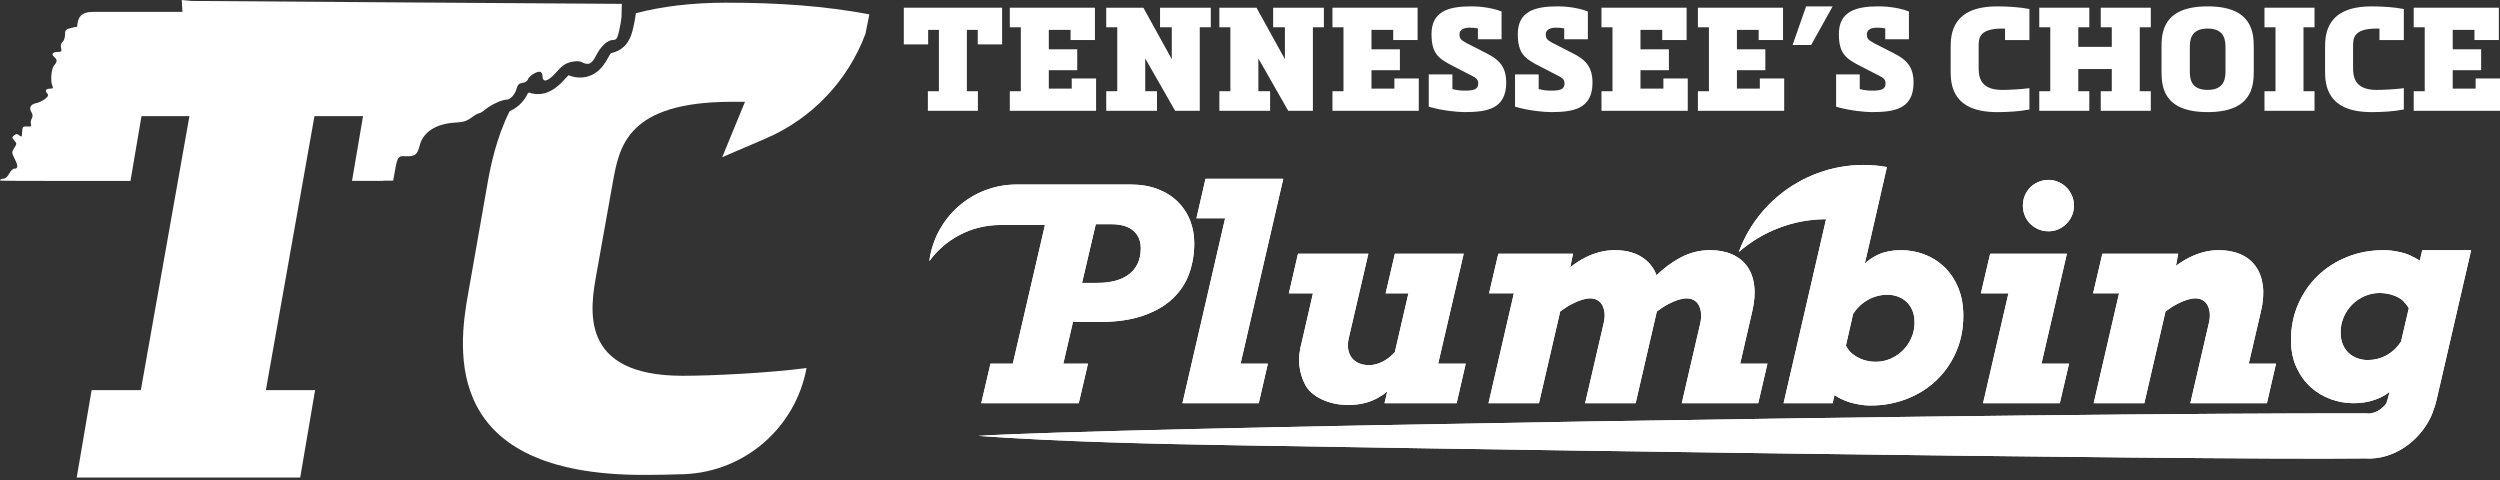 <svg xmlns="http://www.w3.org/2000/svg" width="406" height="78" viewBox="0 0 406 78" fill="none"><rect x="0" y="0" width="406" height="78" fill="#333333" stroke="none"/><path d="M118.04 0.434C112.294 0.434 107.42 1.059 103.273 2.142C103.183 2.876 103.006 3.798 102.85 4.464C102.671 5.229 102.457 6.048 101.972 6.793C101.332 7.775 100.355 8.414 99.219 8.624C99.114 8.758 98.972 8.963 98.827 9.248C97.707 11.464 96.147 12.589 94.195 12.589C93.578 12.589 92.958 12.468 92.323 12.219C92.237 12.298 92.076 12.457 91.802 12.768C90.854 13.849 89.363 15.282 87.356 15.282C86.833 15.282 86.357 15.194 85.933 15.035L85.746 15.113C85.038 16.612 83.913 17.574 82.764 18.044C80.587 22.461 79.683 26.859 79.118 30.102L76.068 47.457C74.279 57.135 71.965 77.124 104.471 77.124C106.718 77.124 108.922 77.087 111.083 77.005C120.933 76.637 129.198 69.46 130.98 59.766C124.67 60.609 115.305 61.028 110.887 61.028C93.847 61.028 95.843 50.088 96.897 44.301L99.526 29.574C100.578 23.789 101.84 16.531 118.882 16.531H120.986L117.29 25.525L124.345 22.497C131.844 19.279 137.698 13.132 140.552 5.487L141.185 2.331C133.924 0.964 126.456 0.439 118.042 0.439L118.04 0.434Z" fill="white"></path><path d="M31.094 0.152L29.517 0L29.63 1.928H15.13C14.18 1.928 13.509 2.139 13.112 2.563C12.766 2.933 12.569 3.529 12.528 4.347C12.307 4.374 12.131 4.4 11.996 4.433C10.642 4.746 10.565 4.81 10.565 5.618C10.565 6.087 10.384 6.623 10.161 6.809C9.905 7.018 9.815 7.38 9.918 7.788C10.06 8.341 9.982 8.434 9.391 8.434C8.536 8.434 8.271 8.807 8.805 9.25C9.319 9.676 9.316 10.035 8.791 10.613C8.333 11.118 8.154 13.172 8.505 13.919C8.674 14.283 8.606 14.393 8.198 14.393C7.468 14.393 7.259 14.68 7.647 15.143C7.911 15.465 7.85 15.64 7.32 16.067C6.963 16.357 6.315 16.665 5.884 16.753C4.965 16.936 4.663 17.51 5.108 18.227C5.335 18.588 5.346 18.893 5.152 19.257C5.002 19.539 4.947 19.956 5.035 20.185C5.157 20.501 5.013 20.584 4.424 20.543C3.78 20.498 3.65 20.596 3.615 21.167C3.591 21.54 3.562 21.95 3.547 22.08C3.531 22.21 3.337 22.164 3.114 21.978C2.79 21.709 2.625 21.709 2.296 21.983C1.925 22.289 1.93 22.38 2.329 22.825C2.748 23.288 2.748 23.368 2.316 24.023C1.877 24.691 1.884 24.782 2.404 25.836C2.973 26.989 2.944 27.398 2.292 27.398C2.082 27.398 1.72 27.764 1.489 28.209C1.237 28.697 0.854 29.021 0.534 29.021C0.238 29.021 0 29.144 0 29.299C0 29.385 3.255 29.393 18.489 29.383H15.798H21.189L22.978 18.86H30.763L22.872 63.357H14.879L12.459 77.556H48.752L51.171 63.357H43.178L51.068 18.86H58.957L57.168 29.378H62.237L62.241 29.345H63.851L64.151 27.662C64.535 25.509 64.683 25.3 65.746 25.364C67.347 25.463 67.792 25.143 68.152 23.655C68.675 21.471 70.803 20.086 73.895 19.914C75.227 19.841 75.836 19.656 76.555 19.109C77.067 18.719 77.62 18.399 77.786 18.399C77.951 18.399 78.439 18.101 78.871 17.737C79.744 17.003 81.542 16.182 82.274 16.182C82.896 16.182 83.648 15.34 83.913 14.341C84.065 13.761 84.317 13.527 84.852 13.463C85.254 13.414 85.651 13.161 85.732 12.898C85.915 12.32 87.274 11.495 87.755 11.667C87.945 11.736 88.101 12.034 88.101 12.334C88.101 13.491 88.986 13.269 90.293 11.78C91.279 10.657 91.833 10.274 92.753 10.066C93.536 9.892 94.12 9.896 94.466 10.082C95.556 10.664 96.101 10.415 96.815 9.003C97.59 7.475 98.686 6.482 99.592 6.482C100.104 6.482 100.26 6.24 100.541 5.029C100.728 4.228 100.904 3.207 100.931 2.761L100.984 0.629C100.984 0.629 31.262 0.17 31.094 0.152Z" fill="white"></path><path d="M158.811 14.815V17.995H150.686V14.815H152.477V4.852H150.732V7.208H146.778V1.251H162.744V7.208H158.787V4.852H157.02V14.815H158.811Z" fill="white"></path><path d="M165.783 17.995H163.992V14.815H165.783V4.429H163.992V1.251H177.817V6.502H173.86V4.852H170.327V8.008H174.943V11.401H170.327V14.391H174.05V12.742H178.004V17.995H165.783Z" fill="white"></path><path d="M194.844 17.995H190.84L185.988 9.493V14.815H187.896V17.995H179.654V14.815H181.443V4.429H179.654V1.251H185.682L190.298 9.61V4.429H188.39V1.251H196.634V4.429H194.844V17.995Z" fill="white"></path><path d="M213.214 17.995H209.211L204.358 9.493V14.815H206.266V17.995H198.024V14.815H199.813V4.429H198.024V1.251H204.052L208.668 9.61V4.429H206.76V1.251H215.002V4.429H213.214V17.995Z" fill="white"></path><path d="M218.183 17.995H216.392V14.815H218.183V4.429H216.392V1.251H230.217V6.502H226.26V4.852H222.729V8.008H227.345V11.401H222.729V14.391H226.449V12.742H230.406V17.995H218.183Z" fill="white"></path><path d="M232.029 12.082H235.869V14.46C236.716 14.696 237.424 14.718 237.848 14.718C239.354 14.718 240.062 14.53 240.062 13.54C240.062 12.856 239.59 12.598 239.191 12.386L236.176 10.832C233.655 9.559 232.479 8.783 232.479 5.532C232.479 1.835 235.258 1.032 238.908 1.032C239.614 1.032 241.782 1.079 243.853 1.857V6.379H240.013V4.612C239.566 4.517 239.118 4.495 238.624 4.495C237.848 4.495 237.023 4.753 237.023 5.556C237.023 6.191 237.164 6.473 238.154 6.992L241.381 8.639C243.43 9.652 244.608 10.829 244.608 13.421C244.608 17.777 241.357 18.203 237.848 18.203C236.74 18.203 234.314 17.991 232.029 17.331V12.08V12.082Z" fill="white"></path><path d="M246.043 12.082H249.883V14.46C250.73 14.696 251.438 14.718 251.862 14.718C253.368 14.718 254.076 14.53 254.076 13.54C254.076 12.856 253.604 12.598 253.205 12.386L250.19 10.832C247.669 9.559 246.493 8.783 246.493 5.532C246.493 1.835 249.272 1.032 252.923 1.032C253.628 1.032 255.796 1.079 257.867 1.857V6.379H254.028V4.612C253.58 4.517 253.132 4.495 252.638 4.495C251.862 4.495 251.037 4.753 251.037 5.556C251.037 6.191 251.178 6.473 252.168 6.992L255.395 8.639C257.444 9.652 258.622 10.829 258.622 13.421C258.622 17.777 255.371 18.203 251.862 18.203C250.755 18.203 248.328 17.991 246.043 17.331V12.08V12.082Z" fill="white"></path><path d="M261.868 17.995H260.08V14.815H261.868V4.429H260.08V1.251H273.904V6.502H269.947V4.852H266.414V8.008H271.03V11.401H266.414V14.391H270.135V12.742H274.092V17.995H261.868Z" fill="white"></path><path d="M277.53 17.995H275.739V14.815H277.53V4.429H275.739V1.251H289.564V6.502H285.607V4.852H282.076V8.008H286.692V11.401H282.076V14.391H285.797V12.742H289.753V17.995H277.53Z" fill="white"></path><path d="M291.119 7.303L293.309 1.037H297.618L294.134 7.303H291.119Z" fill="white"></path><path d="M298.183 12.082H302.023V14.46C302.87 14.696 303.578 14.718 304.001 14.718C305.508 14.718 306.216 14.53 306.216 13.54C306.216 12.856 305.744 12.598 305.345 12.386L302.33 10.832C299.809 9.559 298.633 8.783 298.633 5.532C298.633 1.835 301.412 1.032 305.062 1.032C305.768 1.032 307.936 1.079 310.007 1.857V6.379H306.167V4.612C305.72 4.517 305.272 4.495 304.778 4.495C304.001 4.495 303.177 4.753 303.177 5.556C303.177 6.191 303.318 6.473 304.308 6.992L307.535 8.639C309.584 9.652 310.761 10.829 310.761 13.421C310.761 17.777 307.51 18.203 304.001 18.203C302.894 18.203 300.468 17.991 298.183 17.331V12.08V12.082Z" fill="white"></path><path d="M325.62 4.641H325.148C321.333 4.641 321.333 6.266 321.333 7.561V10.858C321.333 12.153 321.333 14.603 325.148 14.603C326.136 14.603 328.21 14.508 329.575 14.321V17.783C327.927 18.09 326.207 18.207 324.324 18.207C317.045 18.207 316.787 13.732 316.787 11.566V7.68C316.787 5.514 317.045 1.039 324.324 1.039C326.207 1.039 327.927 1.156 329.575 1.462V6.502H325.618V4.641H325.62Z" fill="white"></path><path d="M337.513 11.211V14.815H339.304V17.995H331.178V14.815H332.967V4.429H331.178V1.251H339.304V4.429H337.513V7.609H342.954V4.429H341.163V1.251H349.288V4.429H347.499V14.815H349.288V17.995H341.163V14.815H342.954V11.211H337.513Z" fill="white"></path><path d="M366.011 11.493C366.011 13.895 365.823 18.205 358.521 18.205C351.218 18.205 351.031 13.941 351.031 11.515V7.724C351.031 5.322 351.218 1.034 358.521 1.034C365.823 1.034 366.011 5.344 366.011 7.746V11.491V11.493ZM361.419 7.748C361.419 6.641 361.348 4.638 358.523 4.638C355.698 4.638 355.627 6.617 355.627 7.724V11.515C355.627 12.647 355.698 14.601 358.523 14.601C361.348 14.601 361.419 12.598 361.419 11.491V7.746V7.748Z" fill="white"></path><path d="M374.087 14.815H375.878V17.995H367.753V14.815H369.542V4.429H367.753V1.251H375.878V4.429H374.087V14.815Z" fill="white"></path><path d="M386.428 4.641H385.956C382.14 4.641 382.14 6.266 382.14 7.561V10.858C382.14 12.153 382.14 14.603 385.956 14.603C386.944 14.603 389.017 14.508 390.382 14.321V17.783C388.735 18.09 387.014 18.207 385.131 18.207C377.852 18.207 377.594 13.732 377.594 11.566V7.68C377.594 5.514 377.852 1.039 385.131 1.039C387.014 1.039 388.735 1.156 390.382 1.462V6.502H386.425V4.641H386.428Z" fill="white"></path><path d="M393.777 17.995H391.986V14.815H393.777V4.429H391.986V1.251H405.81V6.502H401.854V4.852H398.322V8.008H402.936V11.401H398.322V14.391H402.043V12.742H406V17.995H393.777Z" fill="white"></path><path d="M193.258 35.766C192.799 34.605 192.127 33.593 191.244 32.735C190.362 31.877 189.279 31.198 188.002 30.706C186.719 30.214 185.267 29.969 183.644 29.969H165.084C157.821 29.969 151.829 35.382 150.922 42.402C153.516 38.847 157.713 36.538 162.453 36.538H169.701L164.484 59.059H160.854L159.356 65.479H175.19L176.688 59.059H172.68L174.248 52.292H178.465C181.293 52.292 183.693 51.946 185.658 51.26C187.627 50.576 189.22 49.65 190.448 48.485C191.672 47.325 192.566 45.971 193.121 44.425C193.671 42.874 193.948 41.246 193.948 39.526C193.948 38.185 193.721 36.932 193.258 35.766ZM184.756 42.806C184.418 43.507 183.946 44.094 183.326 44.561C182.713 45.029 181.966 45.38 181.103 45.605C180.236 45.834 179.27 45.946 178.207 45.946H175.726L177.954 36.41H180.435C182.045 36.41 183.249 36.76 184.052 37.464C184.857 38.17 185.263 39.111 185.263 40.3C185.263 41.271 185.091 42.104 184.756 42.806Z" fill="white"></path><path d="M198.962 35.45H194.302L195.777 29.034H208.404L201.467 59.059H205.898L204.421 65.479H192.03L198.962 35.45Z" fill="white"></path><path d="M213.225 47.632H209.314L210.792 41.211H222.219L219.037 54.916C218.88 55.589 218.851 56.193 218.944 56.729C219.037 57.27 219.231 57.728 219.528 58.114C219.826 58.494 220.21 58.792 220.689 58.99C221.161 59.195 221.708 59.299 222.316 59.299C222.815 59.299 223.315 59.211 223.814 59.039C224.314 58.864 224.789 58.631 225.232 58.324C225.675 58.022 226.11 57.632 226.529 57.164L228.732 47.632H225.031L226.529 41.211H237.702L233.558 59.059H238.033L236.558 65.479H224.846L225.292 63.582C224.809 63.972 224.297 64.314 223.77 64.612C223.097 64.987 222.36 65.274 221.566 65.47C220.772 65.664 219.895 65.763 218.944 65.763C217.349 65.763 215.916 65.455 214.643 64.846C213.37 64.237 212.479 63.447 211.963 62.473C211.445 61.491 211.13 60.435 211.013 59.299C210.894 58.156 211.03 56.89 211.421 55.501L213.225 47.632Z" fill="white"></path><path d="M241.734 65.479L245.854 47.631H241.827L243.325 41.211H255.457L255.014 43.39C255.887 42.717 256.701 42.197 257.451 41.822C258.197 41.445 258.973 41.154 259.767 40.944C260.565 40.735 261.386 40.627 262.228 40.627C264.291 40.627 265.954 41.143 267.215 42.173C268.045 42.845 268.644 43.688 269.019 44.702C270.239 43.518 271.545 42.556 272.934 41.822C274.432 41.026 276.024 40.627 277.712 40.627C279.068 40.627 280.261 40.856 281.285 41.304C282.303 41.758 283.124 42.406 283.733 43.249C284.341 44.094 284.723 45.126 284.877 46.354C285.034 47.578 284.933 48.968 284.575 50.514L282.606 59.058H287.032L285.537 65.479H273.12L276.141 52.435C276.265 51.84 276.302 51.297 276.245 50.805C276.19 50.313 276.068 49.89 275.874 49.539C275.678 49.186 275.411 48.919 275.074 48.734C274.738 48.544 274.352 48.452 273.914 48.452C273.12 48.452 272.136 48.754 270.965 49.363C270.369 49.674 269.741 50.084 269.068 50.582L265.627 65.479H257.427L260.449 52.435C260.59 51.84 260.629 51.297 260.577 50.805C260.524 50.313 260.396 49.89 260.202 49.539C260.005 49.186 259.743 48.919 259.405 48.734C259.07 48.544 258.684 48.452 258.245 48.452C257.451 48.452 256.468 48.754 255.296 49.363C254.688 49.674 254.044 50.084 253.375 50.582L249.93 65.479H241.734Z" fill="white"></path><path d="M317.998 46.696C317.438 45.366 316.688 44.255 315.751 43.357C314.815 42.459 313.732 41.778 312.519 41.319C311.3 40.856 310.027 40.627 308.697 40.627C307.367 40.627 306.132 40.856 305.113 41.304C304.178 41.729 303.421 42.237 302.841 42.83L306.434 27.128C296.066 25.276 285.951 31.189 282.376 40.929C286.238 37.565 291.253 35.6 296.553 35.6L289.654 65.479H297.621L297.923 64.144C298.205 64.363 298.543 64.568 298.933 64.753C299.372 64.972 299.853 65.163 300.384 65.329C300.916 65.49 301.467 65.62 302.047 65.713C302.623 65.805 303.203 65.856 303.779 65.856C305.854 65.856 307.815 65.499 309.648 64.786C311.481 64.076 313.08 63.077 314.44 61.789C315.795 60.503 316.873 58.966 317.656 57.177C318.448 55.388 318.843 53.423 318.843 51.284C318.843 49.553 318.558 48.022 317.998 46.696ZM310.409 54.881C310.067 55.651 309.608 56.324 309.039 56.895C308.468 57.466 307.799 57.918 307.034 58.256C306.269 58.591 305.464 58.756 304.621 58.756C304.077 58.756 303.545 58.688 303.033 58.558C302.515 58.425 302.039 58.236 301.589 57.982C301.145 57.733 300.751 57.431 300.409 57.071C300.155 56.787 299.945 56.471 299.776 56.11L300.945 50.982C301.242 50.514 301.58 50.099 301.955 49.738C302.389 49.319 302.861 48.968 303.36 48.686C303.86 48.403 304.379 48.198 304.915 48.066C305.455 47.929 305.982 47.865 306.498 47.865C307.107 47.865 307.678 47.965 308.21 48.159C308.737 48.353 309.209 48.637 309.612 49.012C310.018 49.387 310.34 49.855 310.574 50.422C310.808 50.982 310.925 51.635 310.925 52.384C310.925 53.278 310.755 54.107 310.409 54.881Z" fill="white"></path><path d="M326.174 47.632H321.699L323.201 41.211H335.66L331.536 59.059H336.011L334.511 65.479H322.05L326.174 47.632Z" fill="white"></path><path d="M328.832 35.016C328.62 34.508 328.514 33.968 328.514 33.388C328.514 32.808 328.62 32.272 328.832 31.765C329.041 31.257 329.332 30.814 329.707 30.439C330.085 30.062 330.528 29.766 331.035 29.55C331.54 29.332 332.092 29.219 332.687 29.219C333.247 29.219 333.779 29.332 334.275 29.55C334.778 29.766 335.212 30.062 335.587 30.439C335.962 30.814 336.26 31.257 336.481 31.765C336.699 32.272 336.807 32.812 336.807 33.388C336.807 33.964 336.699 34.508 336.481 35.016C336.26 35.527 335.962 35.966 335.587 36.341C335.212 36.716 334.778 37.014 334.275 37.23C333.779 37.448 333.247 37.561 332.687 37.561C332.092 37.561 331.54 37.448 331.035 37.23C330.528 37.014 330.085 36.716 329.707 36.341C329.332 35.966 329.041 35.527 328.832 35.016Z" fill="white"></path><path d="M344.138 47.631H339.921L341.423 41.211H353.741L353.371 43.176C354.074 42.649 354.796 42.197 355.546 41.822C356.295 41.445 357.067 41.154 357.866 40.944C358.66 40.735 359.48 40.627 360.323 40.627C361.684 40.627 362.868 40.856 363.883 41.304C364.902 41.758 365.711 42.406 366.32 43.249C366.928 44.094 367.314 45.126 367.48 46.354C367.645 47.578 367.548 48.968 367.187 50.514L365.199 59.058H369.624L368.148 65.479H355.711L358.728 52.435C358.872 51.84 358.913 51.297 358.861 50.805C358.808 50.313 358.68 49.89 358.486 49.539C358.289 49.186 358.022 48.919 357.692 48.734C357.354 48.544 356.964 48.452 356.531 48.452C355.731 48.452 354.752 48.754 353.576 49.363C352.967 49.674 352.339 50.084 351.679 50.582L348.239 65.479H340.014L344.138 47.631Z" fill="white"></path><path d="M393.376 40.627L392.976 42.314C391.949 41.718 391.163 41.343 390.636 41.178C390.105 41.013 389.534 40.88 388.936 40.779C388.336 40.679 387.732 40.627 387.121 40.627C384.997 40.627 383.016 40.993 381.183 41.729C379.346 42.464 377.756 43.483 376.406 44.786C375.056 46.092 373.993 47.631 373.217 49.411C372.447 51.191 372.057 53.126 372.057 55.218C372.057 56.904 372.354 58.392 372.95 59.669C373.545 60.951 374.315 62.023 375.27 62.881C376.221 63.739 377.304 64.387 378.512 64.822C379.721 65.26 380.945 65.479 382.178 65.479C383.475 65.479 384.644 65.293 385.694 64.919C386.693 64.559 387.478 64.129 388.058 63.626L387.893 64.334C387.785 64.782 387.657 65.201 387.507 65.582C387.447 65.655 387.383 65.721 387.321 65.792C386.653 66.54 385.718 67.122 384.712 67.157C384.792 67.162 384.986 67.181 385.127 67.215L384.377 67.137C330.932 67.01 177.244 69.511 158.869 70.794C172.817 71.763 187.178 72.085 201.154 72.318C221.357 72.68 355.877 74.775 384.132 74.444C388.695 74.727 392.888 71.694 394.794 67.653C394.999 67.206 395.184 66.714 395.312 66.2H395.356C395.522 65.651 395.672 65.075 395.808 64.471L401.313 40.627H393.376ZM389.928 55.477C389.65 55.916 389.339 56.295 388.993 56.626C388.574 57.045 388.115 57.398 387.623 57.669C387.132 57.942 386.624 58.143 386.102 58.28C385.577 58.41 385.058 58.474 384.542 58.474C383.934 58.474 383.362 58.377 382.835 58.181C382.306 57.986 381.836 57.704 381.428 57.329C381.022 56.952 380.7 56.484 380.466 55.924C380.233 55.36 380.116 54.707 380.116 53.955C380.116 53.064 380.286 52.234 380.632 51.458C380.974 50.688 381.432 50.016 382.002 49.447C382.573 48.875 383.241 48.421 384.006 48.09C384.772 47.755 385.577 47.583 386.419 47.583C386.995 47.583 387.54 47.647 388.058 47.773C388.574 47.896 389.086 48.095 389.602 48.368C390.12 48.642 390.652 49.202 391.197 50.044L389.928 55.477Z" fill="white"></path><path d="M201.467 59.059H205.898L204.421 65.479H192.03L198.962 35.45H194.302L195.777 29.034H208.404L201.467 59.059Z" fill="white"></path><path d="M238.034 59.059L236.558 65.479H224.847L225.292 63.582C224.809 63.972 224.297 64.314 223.77 64.612C223.097 64.987 222.361 65.274 221.567 65.47C220.773 65.664 219.895 65.763 218.944 65.763C217.35 65.763 215.916 65.455 214.644 64.846C213.371 64.237 212.48 63.447 211.964 62.473C211.446 61.491 211.13 60.435 211.013 59.299C210.894 58.156 211.031 56.89 211.421 55.501L213.225 47.632H209.315L210.793 41.211H222.22L219.037 54.916C218.88 55.589 218.852 56.193 218.944 56.729C219.037 57.27 219.231 57.728 219.529 58.114C219.827 58.494 220.21 58.792 220.689 58.99C221.161 59.195 221.708 59.299 222.317 59.299C222.815 59.299 223.316 59.211 223.814 59.039C224.315 58.864 224.789 58.631 225.232 58.324C225.676 58.022 226.11 57.632 226.529 57.164L228.733 47.632H225.032L226.529 41.211H237.703L233.558 59.059H238.034Z" fill="white"></path><path d="M287.032 59.059L285.537 65.479H273.12L276.141 52.435C276.265 51.84 276.302 51.297 276.245 50.805C276.19 50.313 276.068 49.89 275.874 49.539C275.678 49.186 275.411 48.919 275.074 48.734C274.738 48.545 274.352 48.452 273.914 48.452C273.12 48.452 272.136 48.754 270.965 49.363C270.369 49.674 269.741 50.084 269.068 50.583L265.627 65.479H257.427L260.449 52.435C260.59 51.84 260.629 51.297 260.577 50.805C260.524 50.313 260.396 49.89 260.202 49.539C260.005 49.186 259.743 48.919 259.405 48.734C259.07 48.545 258.684 48.452 258.245 48.452C257.451 48.452 256.468 48.754 255.296 49.363C254.688 49.674 254.044 50.084 253.375 50.583L249.93 65.479H241.734L245.854 47.632H241.827L243.325 41.211H255.457L255.014 43.39C255.887 42.718 256.701 42.197 257.451 41.822C258.197 41.445 258.973 41.154 259.767 40.944C260.565 40.735 261.386 40.627 262.228 40.627C264.291 40.627 265.954 41.143 267.215 42.173C268.045 42.845 268.644 43.688 269.019 44.703C270.239 43.518 271.545 42.556 272.934 41.822C274.432 41.026 276.024 40.627 277.712 40.627C279.068 40.627 280.261 40.856 281.285 41.304C282.303 41.758 283.124 42.407 283.733 43.249C284.341 44.094 284.723 45.126 284.877 46.354C285.034 47.578 284.933 48.968 284.575 50.514L282.606 59.059H287.032Z" fill="white"></path><path d="M317.999 46.696C317.438 45.366 316.688 44.255 315.751 43.357C314.816 42.459 313.733 41.778 312.52 41.319C311.3 40.856 310.028 40.627 308.698 40.627C307.368 40.627 306.133 40.856 305.114 41.304C304.178 41.729 303.422 42.237 302.842 42.83L306.435 27.128C296.066 25.276 285.952 31.189 282.376 40.929C286.238 37.565 291.254 35.6 296.554 35.6L289.655 65.479H297.621L297.923 64.144C298.206 64.363 298.543 64.568 298.934 64.753C299.373 64.972 299.853 65.163 300.385 65.329C300.916 65.49 301.468 65.62 302.048 65.713C302.624 65.805 303.204 65.856 303.779 65.856C305.855 65.856 307.815 65.499 309.648 64.786C311.481 64.076 313.08 63.077 314.441 61.789C315.795 60.503 316.874 58.966 317.657 57.177C318.448 55.388 318.843 53.423 318.843 51.284C318.843 49.553 318.559 48.022 317.999 46.696ZM310.409 54.881C310.067 55.651 309.609 56.324 309.04 56.895C308.468 57.466 307.8 57.918 307.035 58.256C306.269 58.591 305.464 58.756 304.622 58.756C304.077 58.756 303.545 58.688 303.034 58.558C302.515 58.425 302.039 58.236 301.589 57.982C301.146 57.733 300.751 57.431 300.409 57.071C300.156 56.787 299.946 56.471 299.776 56.11L300.945 50.982C301.243 50.514 301.58 50.099 301.955 49.738C302.39 49.319 302.862 48.968 303.36 48.686C303.861 48.403 304.379 48.198 304.915 48.066C305.455 47.929 305.983 47.865 306.499 47.865C307.107 47.865 307.679 47.965 308.21 48.159C308.737 48.353 309.209 48.637 309.613 49.012C310.019 49.387 310.341 49.855 310.575 50.422C310.808 50.982 310.925 51.635 310.925 52.384C310.925 53.278 310.755 54.107 310.409 54.881Z" fill="white"></path><path d="M336.481 31.765C336.26 31.257 335.963 30.814 335.588 30.439C335.213 30.062 334.778 29.766 334.275 29.55C333.779 29.332 333.248 29.219 332.687 29.219C332.092 29.219 331.54 29.332 331.035 29.55C330.528 29.766 330.085 30.062 329.708 30.439C329.333 30.814 329.042 31.257 328.832 31.765C328.62 32.272 328.514 32.812 328.514 33.388C328.514 33.964 328.62 34.508 328.832 35.016C329.042 35.527 329.333 35.966 329.708 36.341C330.085 36.716 330.528 37.014 331.035 37.23C331.54 37.448 332.092 37.561 332.687 37.561C333.248 37.561 333.779 37.448 334.275 37.23C334.778 37.014 335.213 36.716 335.588 36.341C335.963 35.966 336.26 35.527 336.481 35.016C336.699 34.508 336.807 33.968 336.807 33.388C336.807 32.808 336.699 32.272 336.481 31.765ZM331.536 59.059L335.66 41.211H323.201L321.699 47.632H326.174L322.05 65.479H334.511L336.011 59.059H331.536Z" fill="white"></path><path d="M369.624 59.059L368.148 65.479H355.711L358.728 52.435C358.872 51.84 358.913 51.297 358.861 50.805C358.808 50.313 358.68 49.89 358.486 49.539C358.289 49.186 358.022 48.919 357.692 48.734C357.354 48.545 356.964 48.452 356.531 48.452C355.731 48.452 354.752 48.754 353.576 49.363C352.967 49.674 352.339 50.084 351.679 50.583L348.239 65.479H340.014L344.138 47.632H339.921L341.423 41.211H353.741L353.371 43.176C354.074 42.649 354.796 42.197 355.546 41.822C356.295 41.445 357.067 41.154 357.866 40.944C358.66 40.735 359.48 40.627 360.323 40.627C361.684 40.627 362.868 40.856 363.883 41.304C364.902 41.758 365.711 42.407 366.32 43.249C366.928 44.094 367.314 45.126 367.48 46.354C367.645 47.578 367.548 48.968 367.187 50.514L365.199 59.059H369.624Z" fill="white"></path><path d="M393.376 40.627L392.976 42.314C391.949 41.718 391.163 41.343 390.636 41.178C390.105 41.013 389.534 40.88 388.936 40.779C388.336 40.679 387.732 40.627 387.121 40.627C384.997 40.627 383.016 40.993 381.183 41.729C379.346 42.464 377.756 43.483 376.406 44.786C375.056 46.092 373.993 47.632 373.217 49.411C372.447 51.191 372.057 53.126 372.057 55.219C372.057 56.904 372.354 58.392 372.95 59.669C373.545 60.951 374.315 62.023 375.27 62.881C376.221 63.739 377.304 64.387 378.512 64.822C379.721 65.26 380.945 65.479 382.178 65.479C383.475 65.479 384.644 65.294 385.694 64.919C386.693 64.559 387.478 64.129 388.058 63.626L387.893 64.334C387.785 64.782 387.657 65.201 387.507 65.582C387.447 65.655 387.383 65.722 387.321 65.792C386.653 66.54 385.718 67.122 384.712 67.157C384.792 67.162 384.986 67.182 385.127 67.215L384.377 67.138C330.932 67.01 177.244 69.511 158.869 70.794C172.817 71.763 187.178 72.085 201.154 72.318C221.357 72.68 355.877 74.775 384.132 74.445C388.695 74.727 392.888 71.694 394.794 67.654C394.999 67.206 395.184 66.714 395.312 66.2H395.356C395.522 65.651 395.672 65.075 395.808 64.471L401.313 40.627H393.376ZM389.928 55.477C389.65 55.916 389.339 56.295 388.993 56.626C388.574 57.045 388.115 57.398 387.623 57.669C387.132 57.943 386.624 58.143 386.102 58.28C385.577 58.41 385.058 58.474 384.542 58.474C383.934 58.474 383.362 58.377 382.835 58.181C382.306 57.987 381.836 57.704 381.428 57.329C381.022 56.952 380.7 56.485 380.466 55.924C380.233 55.36 380.116 54.707 380.116 53.955C380.116 53.064 380.286 52.234 380.632 51.458C380.974 50.688 381.432 50.016 382.002 49.447C382.573 48.875 383.241 48.421 384.006 48.09C384.772 47.755 385.577 47.583 386.419 47.583C386.995 47.583 387.54 47.647 388.058 47.773C388.574 47.896 389.086 48.095 389.602 48.368C390.12 48.642 390.652 49.202 391.197 50.044L389.928 55.477Z" fill="white"></path><path d="M193.258 35.766C192.799 34.605 192.127 33.593 191.244 32.735C190.362 31.877 189.279 31.198 188.002 30.706C186.719 30.214 185.267 29.969 183.644 29.969H165.084C157.821 29.969 151.829 35.382 150.922 42.402C153.516 38.847 157.713 36.538 162.453 36.538H169.701L164.484 59.059H160.854L159.356 65.479H175.19L176.688 59.059H172.68L174.248 52.292H178.465C181.293 52.292 183.693 51.946 185.658 51.26C187.627 50.576 189.22 49.65 190.448 48.485C191.672 47.325 192.566 45.971 193.121 44.425C193.671 42.874 193.948 41.246 193.948 39.526C193.948 38.185 193.721 36.932 193.258 35.766ZM184.756 42.806C184.418 43.507 183.946 44.094 183.326 44.561C182.713 45.029 181.966 45.38 181.103 45.605C180.236 45.834 179.27 45.946 178.207 45.946H175.726L177.954 36.41H180.435C182.045 36.41 183.249 36.76 184.052 37.464C184.857 38.17 185.263 39.111 185.263 40.3C185.263 41.271 185.091 42.104 184.756 42.806Z" fill="white"></path></svg>